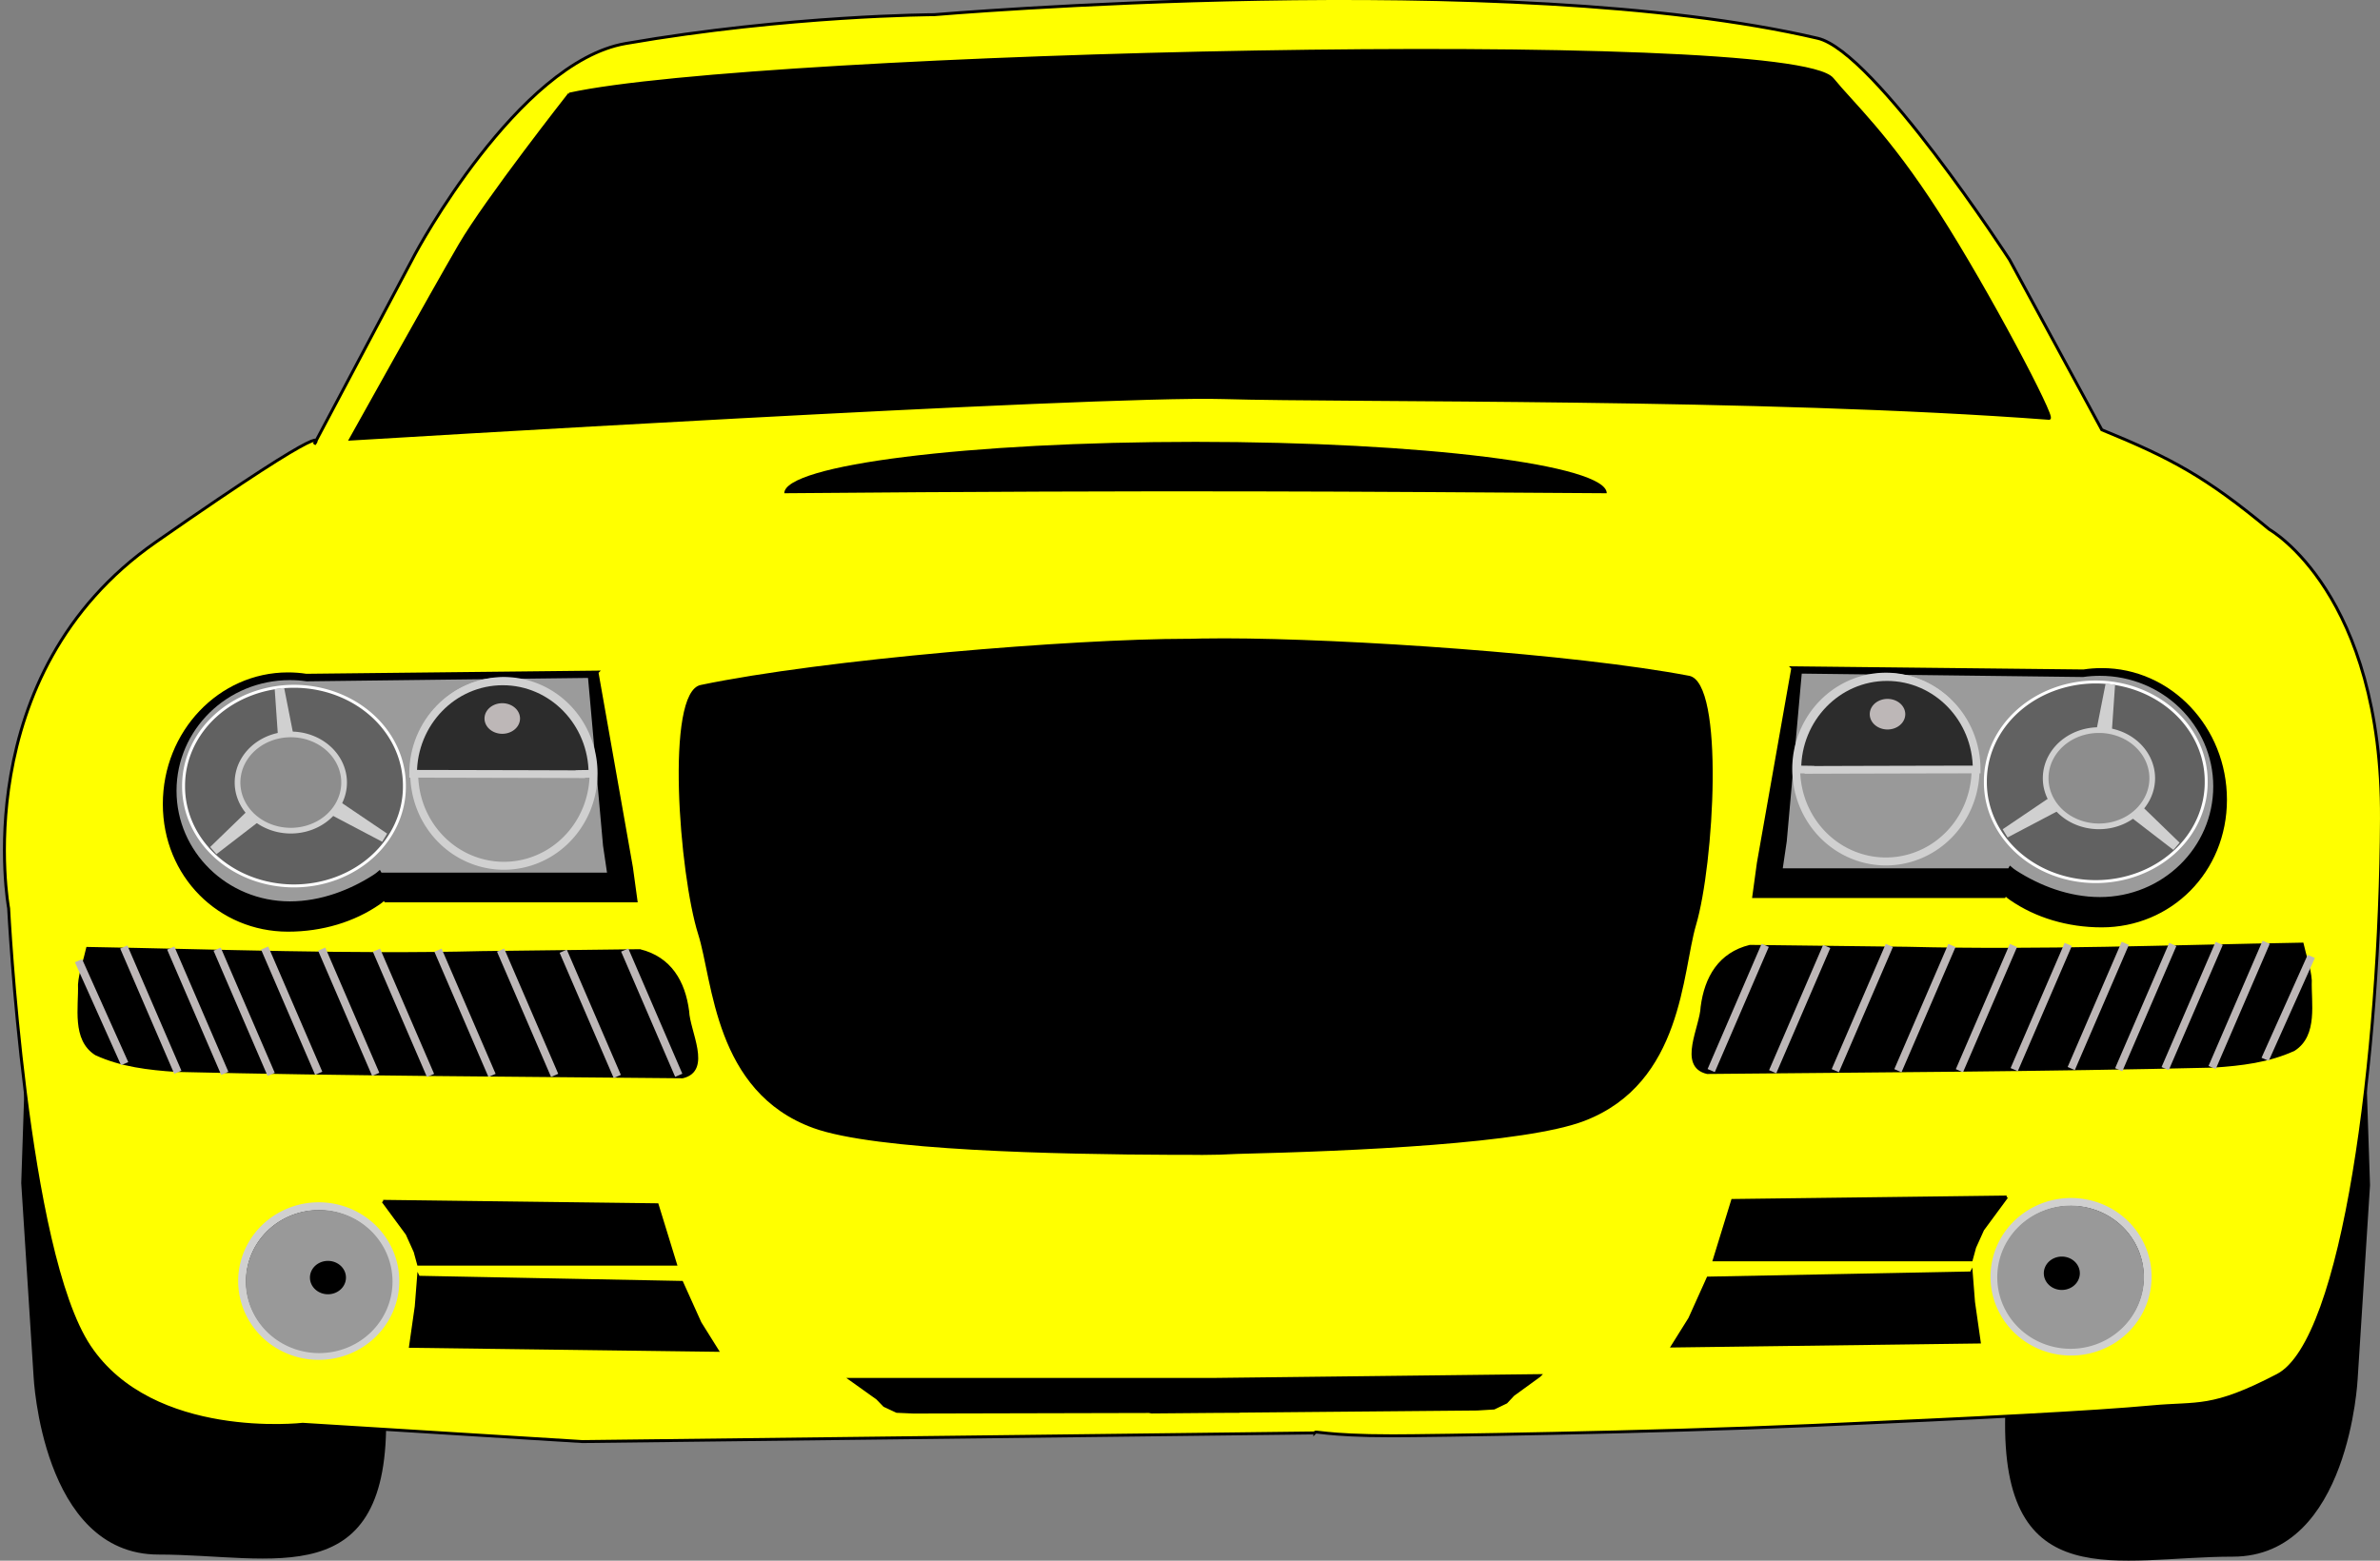 <?xml version="1.0" encoding="UTF-8"?>
<svg width="807.964" height="529.913" xmlns="http://www.w3.org/2000/svg" xmlns:svg="http://www.w3.org/2000/svg" xmlns:xlink="http://www.w3.org/1999/xlink">
 <rect width="100%" height="100%" fill="#808080" stroke="none"/>
 <title>orange race car</title>
 <defs>
  <linearGradient id="linearGradient10891">
   <stop stop-color="#999" id="stop10893" offset="0"/>
   <stop stop-color="#999" stop-opacity="0" id="stop10895" offset="1"/>
  </linearGradient>
  <linearGradient y2="-Infinity" x2="0.042" y1="Infinity" x1="0.623" id="linearGradient17572" xlink:href="#linearGradient10891"/>
  <linearGradient y2="-Infinity" x2="0.042" y1="Infinity" x1="0.623" id="linearGradient17574" xlink:href="#linearGradient10891"/>
 </defs>
 <g>
  <title>Layer 1</title>
  <g display="none" id="layer1"/>
  <g display="inline" id="layer2">
   <g id="g17642">
    <path fill="black" fill-rule="evenodd" stroke="black" stroke-width="1px" d="m801.287,318.642l2.792,83.763l-4.188,65.614c0,0 -2.792,60.03 -41.881,60.03c-39.089,0 -78.179,13.96 -76.783,-47.466c1.396,-61.426 115.872,-160.546 120.06,-161.942z" id="path17495"/>
    <path fill="black" fill-rule="evenodd" stroke="black" stroke-width="1px" d="m10.501,317.928l-2.792,83.763l4.188,65.614c0,0 2.792,60.03 41.881,60.03c39.089,0 78.179,13.96 76.783,-47.466c-1.396,-61.426 -115.872,-160.546 -120.06,-161.942z" id="path17493"/>
    <path fill="#ffff00" fill-rule="evenodd" stroke="black" stroke-width="1px" d="m446.316,486.541l-248.607,2.936l-94.941,-5.873c0,0 -50.896,5.873 -72.429,-26.427c-21.533,-32.299 -27.406,-148.773 -27.406,-148.773c0,0 -14.682,-79.28 49.917,-124.304c64.599,-45.023 53.832,-33.278 53.832,-33.278l34.257,-64.599c0,0 34.746,-65.088 71.45,-71.45c55.534,-9.626 104.728,-9.788 104.728,-9.788c0,0 194.552,-16.632 299.995,8.02c19.207,4.49 65.086,75.175 65.086,75.175l31.321,57.747c23.806,9.732 35.489,16.086 56.896,33.842c0,0 38.438,21.533 38.045,98.292c-0.413,80.407 -12.724,177.157 -35.236,188.903c-22.512,11.745 -26.923,9.242 -42.823,10.724c-19.645,1.831 -58.188,3.788 -114.755,6.288c-56.567,2.5 -131.159,3.542 -142.905,3.542c-23.49,0 -26.427,-1.958 -26.427,-0.979z" id="path13795"/>
    <g id="g10918">
     <g id="g10901">
      <path fill="black" stroke="#d0d0d0" stroke-width="2.697" stroke-miterlimit="4" id="path9117" d="m134.202,434.983a25.998,25.402 0 1 1 -51.996,0a25.998,25.402 0 1 1 51.996,0z"/>
      <path fill="url(#linearGradient17572)" stroke="#d0d0d0" stroke-width="0" stroke-miterlimit="4" id="path9119" d="m133.251,435.132a24.898,24.302 0 1 1 -49.797,0a24.898,24.302 0 1 1 49.797,0z"/>
      <path fill="black" stroke="#d0d0d0" stroke-width="0" stroke-miterlimit="4" id="path10899" d="m117.447,433.79a6.113,5.666 0 1 1 -12.226,0a6.113,5.666 0 1 1 12.226,0z"/>
     </g>
     <path fill="black" fill-rule="evenodd" stroke="black" stroke-width="1px" id="path10906" d="m130.065,407.904l8.141,11.048l2.714,6.009l1.163,4.264l87.22,0l-6.202,-20.158l-93.035,-1.163z"/>
     <path fill="black" fill-rule="evenodd" stroke="black" stroke-width="1px" id="path10908" d="m142.082,433.683l89.352,1.744l6.202,13.761l5.815,9.303l-104.083,-1.357l1.938,-13.568l0.775,-9.885z"/>
    </g>
    <path fill="black" fill-rule="evenodd" stroke="black" stroke-width="1.036px" d="m522.548,467.096l-109.672,1.278l-0.807,0l-123.163,0l8.949,6.388l2.389,2.462l4.205,1.963l5.652,0.249l79.967,-0.187l0.908,0.156l22.338,-0.187l7.3,-0.031l0.303,-0.062l80.572,-0.717l5.685,-0.343l4.138,-1.994l2.355,-2.524l8.881,-6.45z" id="path10929"/>
    <path fill="black" stroke="#d0d0d0" stroke-width="0" stroke-miterlimit="4" d="m415.648,216.741c-2.769,-0.003 -5.381,0.018 -7.812,0.062c-1.216,0.022 -2.435,0.05 -3.656,0.094c-0.052,-0 -0.104,0 -0.156,0c-0.291,-0.001 -0.584,0 -0.875,0c-38.916,0 -123.601,6.969 -165.312,15.688c-12.067,2.522 -7.262,64.267 -0.812,84.656c5.029,15.899 5.452,53.5 39.031,65.75c21.027,7.671 82.375,8.968 122.344,9.125c0.096,0 0.186,-0 0.281,0c1.839,0.032 3.668,0.017 5.5,0c1.283,0.002 2.777,0.031 4,0.031c3.898,0 7.827,-0.122 11.75,-0.344c39.949,-0.965 97.882,-3.48 118.031,-11.25c33.349,-12.861 33.075,-50.481 37.812,-66.469c6.076,-20.503 9.767,-82.324 -2.344,-84.625c-39.248,-7.458 -116.25,-12.681 -157.781,-12.719z" id="path10937"/>
    <g id="g13873">
     <path fill="black" fill-rule="evenodd" stroke="black" stroke-width="1px" id="path11844" d="m29.738,322.032c44.619,0.777 89.238,2.51 133.868,1.406c18.531,-0.215 35.061,-0.431 53.592,-0.646c10.247,2.528 14.946,10.546 16.253,20.556c0.244,6.867 7.826,20.028 -1.734,22.273c-57.943,-0.571 -113.979,-0.785 -171.94,-2.164c-9.29,-0.614 -18.652,-1.708 -27.198,-5.63c-7.748,-4.944 -5.359,-15.833 -5.603,-23.505c0.277,-4.107 1.876,-8.253 2.762,-12.29z"/>
     <rect fill="#bdb7b7" stroke="#d0d0d0" stroke-width="0" stroke-miterlimit="4" transform="matrix(0.918,-0.396,0.396,0.918,0,0) " y="325.199" x="-61.308" height="46.321" width="2.658" id="rect11865"/>
     <rect fill="#bdb7b7" stroke="#d0d0d0" stroke-width="0" stroke-miterlimit="4" transform="matrix(0.918,-0.396,0.396,0.918,0,0) " y="331.233" x="-46.337" height="46.321" width="2.658" id="rect12752"/>
     <rect fill="#bdb7b7" stroke="#d0d0d0" stroke-width="0" stroke-miterlimit="4" transform="matrix(0.918,-0.396,0.396,0.918,0,0) " y="339.24" x="-28.703" height="46.321" width="2.658" id="rect12754"/>
     <rect fill="#bdb7b7" stroke="#d0d0d0" stroke-width="0" stroke-miterlimit="4" transform="matrix(0.918,-0.396,0.396,0.918,0,0) " y="346.948" x="-11.766" height="46.321" width="2.658" id="rect12756"/>
     <rect fill="#bdb7b7" stroke="#d0d0d0" stroke-width="0" stroke-miterlimit="4" transform="matrix(0.918,-0.396,0.396,0.918,0,0) " y="355.208" x="7.413" height="46.321" width="2.658" id="rect12758"/>
     <rect fill="#bdb7b7" stroke="#d0d0d0" stroke-width="0" stroke-miterlimit="4" transform="matrix(0.918,-0.396,0.396,0.918,0,0) " y="363.618" x="26.941" height="46.321" width="2.658" id="rect12760"/>
     <rect fill="#bdb7b7" stroke="#d0d0d0" stroke-width="0" stroke-miterlimit="4" transform="matrix(0.918,-0.396,0.396,0.918,0,0) " y="372.376" x="46.319" height="46.321" width="2.658" id="rect12762"/>
     <rect fill="#bdb7b7" stroke="#d0d0d0" stroke-width="0" stroke-miterlimit="4" transform="matrix(0.918,-0.396,0.396,0.918,0,0) " y="380.288" x="65.649" height="46.321" width="2.658" id="rect12764"/>
     <rect fill="#bdb7b7" stroke="#d0d0d0" stroke-width="0" stroke-miterlimit="4" transform="matrix(0.918,-0.396,0.396,0.918,0,0) " y="318.618" x="-75.629" height="46.321" width="2.658" id="rect12766"/>
     <rect fill="#bdb7b7" stroke="#d0d0d0" stroke-width="0" stroke-miterlimit="4" transform="matrix(0.918,-0.396,0.396,0.918,0,0) " y="311.961" x="-90.125" height="46.321" width="2.658" id="rect12768"/>
     <path fill="#bdb7b7" stroke="#d0d0d0" stroke-width="0" stroke-miterlimit="4" id="rect12772" d="m25.432,326.724l2.441,-1.051l15.664,34.95l-2.441,1.051l-15.664,-34.95z"/>
    </g>
    <g id="g13862">
     <path fill="black" stroke="black" stroke-width="1.117" stroke-miterlimit="4" id="path8230" d="m202.602,228.266l-98.65,1.072c-2.017,-0.314 -4.087,-0.471 -6.187,-0.471c-23.148,0 -41.928,19.772 -41.928,44.13c0,24.357 18.78,42.785 41.928,42.785c11.574,0 22.331,-3.299 30.765,-9.126c0.695,-0.48 1.367,-1.008 1.984,-1.594l0.403,0.761l84.931,0l-1.547,-11.304l-11.7,-66.252z"/>
     <g id="g10910">
      <path fill="#9b9b9b" stroke="black" stroke-miterlimit="4" d="m200.085,229.679l-95.938,1.156c-1.875,-0.271 -3.799,-0.406 -5.75,-0.406c-21.514,0 -38.969,17.054 -38.969,38.062c0,21.009 17.455,38.063 38.969,38.062c10.757,0 20.755,-4.006 28.594,-9.031c0.646,-0.414 1.271,-0.869 1.844,-1.375l0.375,0.656l77.438,0l-1.438,-9.75l-5.125,-57.375z" id="rect1966"/>
      <path fill="#999" stroke="#d0d0d0" stroke-width="2.697" stroke-miterlimit="4" id="path6427" d="m201.505,262.594a30.443,31.372 0 1 1 -60.886,0a30.443,31.372 0 1 1 60.886,0z"/>
      <path fill="#2c2c2c" stroke="#d0d0d0" stroke-width="2.616" stroke-miterlimit="4" d="m201.126,262.729c-18.112,0.188 15.859,0.196 -18.965,0.097c-6.012,-0.017 -14.074,-0.037 -24.808,-0.06c-4.494,-0.01 -10.098,-0.034 -17.114,-0.036c0,-17.317 13.638,-31.372 30.443,-31.372c16.805,0 30.443,14.055 30.443,31.372z" id="path6429"/>
      <path fill="#616161" stroke="white" stroke-miterlimit="4" id="path2865" d="m137.286,266.914a37.481,33.715 0 1 1 -74.961,0a37.481,33.715 0 1 1 74.961,0z"/>
      <path fill="white" stroke="#d0d0d0" stroke-width="3.239" stroke-miterlimit="4" d="m99.414,268.013l-26.939,20.742l24.555,-23.789l-2.158,-31.11l6.002,30.474l29.636,20.05l-31.095,-16.368z" id="path5524"/>
      <path fill="#8d8d8d" stroke="#d0d0d0" stroke-width="1.93" stroke-miterlimit="4" id="path4637" d="m116.818,265.704a18.089,16.341 0 1 1 -36.178,0a18.089,16.341 0 1 1 36.178,0z"/>
     </g>
     <path fill="#bdb7b7" stroke="#d0d0d0" stroke-width="0" stroke-miterlimit="4" d="m176.538,243.961a6.028,5.193 0 1 1 -12.056,0a6.028,5.193 0 1 1 12.056,0z" id="path13692"/>
    </g>
    <g display="inline" id="g13887" transform="matrix(-1,0,0,1,1040.363,-1.463) ">
     <g id="g13889">
      <path fill="black" stroke="#d0d0d0" stroke-width="2.697" stroke-miterlimit="4" id="path13891" d="m363.282,434.983a25.998,25.402 0 1 1 -51.996,0a25.998,25.402 0 1 1 51.996,0z"/>
      <path fill="url(#linearGradient17574)" stroke="#d0d0d0" stroke-width="0" stroke-miterlimit="4" id="path13893" d="m362.331,435.132a24.898,24.302 0 1 1 -49.797,0a24.898,24.302 0 1 1 49.797,0z"/>
      <path fill="black" stroke="#d0d0d0" stroke-width="0" stroke-miterlimit="4" id="path13895" d="m346.527,433.79a6.113,5.666 0 1 1 -12.226,0a6.113,5.666 0 1 1 12.226,0z"/>
     </g>
     <path fill="black" fill-rule="evenodd" stroke="black" stroke-width="1px" id="path13897" d="m359.144,407.904l8.141,11.048l2.714,6.009l1.163,4.264l87.22,0l-6.202,-20.158l-93.035,-1.163z"/>
     <path fill="black" fill-rule="evenodd" stroke="black" stroke-width="1px" id="path13899" d="m371.162,433.683l89.352,1.744l6.202,13.761l5.815,9.303l-104.083,-1.357l1.938,-13.568l0.775,-9.885z"/>
    </g>
    <g display="inline" id="g13901" transform="matrix(-1,0,0,1,1040.363,-1.463) ">
     <path fill="black" fill-rule="evenodd" stroke="black" stroke-width="1px" id="path13903" d="m258.818,322.032c44.619,0.777 89.238,2.51 133.868,1.406c18.531,-0.215 35.061,-0.431 53.592,-0.646c10.247,2.528 14.946,10.546 16.253,20.556c0.244,6.867 7.826,20.028 -1.734,22.273c-57.943,-0.571 -113.979,-0.785 -171.94,-2.164c-9.29,-0.614 -18.652,-1.708 -27.198,-5.63c-7.748,-4.944 -5.359,-15.833 -5.603,-23.505c0.277,-4.107 1.876,-8.253 2.762,-12.29z"/>
     <rect fill="#bdb7b7" stroke="#d0d0d0" stroke-width="0" stroke-miterlimit="4" transform="matrix(0.918,-0.396,0.396,0.918,0,0) " y="415.81" x="149.09" height="46.321" width="2.658" id="rect13905"/>
     <rect fill="#bdb7b7" stroke="#d0d0d0" stroke-width="0" stroke-miterlimit="4" transform="matrix(0.918,-0.396,0.396,0.918,0,0) " y="421.843" x="164.06" height="46.321" width="2.658" id="rect13907"/>
     <rect fill="#bdb7b7" stroke="#d0d0d0" stroke-width="0" stroke-miterlimit="4" transform="matrix(0.918,-0.396,0.396,0.918,0,0) " y="429.851" x="181.695" height="46.321" width="2.658" id="rect13909"/>
     <rect fill="#bdb7b7" stroke="#d0d0d0" stroke-width="0" stroke-miterlimit="4" transform="matrix(0.918,-0.396,0.396,0.918,0,0) " y="437.559" x="198.632" height="46.321" width="2.658" id="rect13911"/>
     <rect fill="#bdb7b7" stroke="#d0d0d0" stroke-width="0" stroke-miterlimit="4" transform="matrix(0.918,-0.396,0.396,0.918,0,0) " y="445.819" x="217.811" height="46.321" width="2.658" id="rect13913"/>
     <rect fill="#bdb7b7" stroke="#d0d0d0" stroke-width="0" stroke-miterlimit="4" transform="matrix(0.918,-0.396,0.396,0.918,0,0) " y="454.229" x="237.339" height="46.321" width="2.658" id="rect13915"/>
     <rect fill="#bdb7b7" stroke="#d0d0d0" stroke-width="0" stroke-miterlimit="4" transform="matrix(0.918,-0.396,0.396,0.918,0,0) " y="462.987" x="256.717" height="46.321" width="2.658" id="rect13917"/>
     <rect fill="#bdb7b7" stroke="#d0d0d0" stroke-width="0" stroke-miterlimit="4" transform="matrix(0.918,-0.396,0.396,0.918,0,0) " y="470.899" x="276.046" height="46.321" width="2.658" id="rect13919"/>
     <rect fill="#bdb7b7" stroke="#d0d0d0" stroke-width="0" stroke-miterlimit="4" transform="matrix(0.918,-0.396,0.396,0.918,0,0) " y="409.228" x="134.768" height="46.321" width="2.658" id="rect13921"/>
     <rect fill="#bdb7b7" stroke="#d0d0d0" stroke-width="0" stroke-miterlimit="4" transform="matrix(0.918,-0.396,0.396,0.918,0,0) " y="402.572" x="120.272" height="46.321" width="2.658" id="rect13923"/>
     <path fill="#bdb7b7" stroke="#d0d0d0" stroke-width="0" stroke-miterlimit="4" id="path13925" d="m254.511,326.724l2.441,-1.051l15.664,34.95l-2.441,1.051l-15.664,-34.95z"/>
    </g>
    <g display="inline" id="g13927" transform="matrix(-1,0,0,1,1040.363,-1.463) ">
     <path fill="black" stroke="black" stroke-width="1.117" stroke-miterlimit="4" id="path13929" d="m431.682,228.266l-98.65,1.072c-2.017,-0.314 -4.087,-0.471 -6.187,-0.471c-23.148,0 -41.928,19.772 -41.928,44.13c0,24.357 18.78,42.785 41.928,42.785c11.574,0 22.331,-3.299 30.765,-9.126c0.695,-0.48 1.367,-1.008 1.984,-1.594l0.403,0.761l84.931,0l-1.547,-11.304l-11.7,-66.252z"/>
     <g id="g13931">
      <path fill="#9b9b9b" stroke="black" stroke-miterlimit="4" d="m429.165,229.679l-95.938,1.156c-1.875,-0.271 -3.799,-0.406 -5.75,-0.406c-21.514,0 -38.969,17.054 -38.969,38.062c0,21.009 17.455,38.063 38.969,38.062c10.757,0 20.755,-4.006 28.594,-9.031c0.646,-0.414 1.271,-0.869 1.844,-1.375l0.375,0.656l77.438,0l-1.438,-9.75l-5.125,-57.375z" id="path13933"/>
      <path fill="#999" stroke="#d0d0d0" stroke-width="2.697" stroke-miterlimit="4" id="path13935" d="m430.584,262.594a30.443,31.372 0 1 1 -60.886,0a30.443,31.372 0 1 1 60.886,0z"/>
      <path fill="#2c2c2c" stroke="#d0d0d0" stroke-width="2.616" stroke-miterlimit="4" d="m430.206,262.729c-18.112,0.188 15.859,0.196 -18.965,0.097c-6.012,-0.017 -14.074,-0.037 -24.808,-0.06c-4.494,-0.01 -10.098,-0.034 -17.114,-0.036c0,-17.317 13.638,-31.372 30.443,-31.372c16.805,0 30.443,14.055 30.443,31.372z" id="path13937"/>
      <path fill="#616161" stroke="white" stroke-miterlimit="4" id="path13939" d="m366.365,266.914a37.481,33.715 0 1 1 -74.961,0a37.481,33.715 0 1 1 74.961,0z"/>
      <path fill="white" stroke="#d0d0d0" stroke-width="3.239" stroke-miterlimit="4" d="m328.494,268.013l-26.939,20.742l24.555,-23.789l-2.158,-31.11l6.002,30.474l29.636,20.05l-31.095,-16.368z" id="path13941"/>
      <path fill="#8d8d8d" stroke="#d0d0d0" stroke-width="1.93" stroke-miterlimit="4" id="path13943" d="m345.898,265.704a18.089,16.341 0 1 1 -36.178,0a18.089,16.341 0 1 1 36.178,0z"/>
     </g>
     <path fill="#bdb7b7" stroke="#d0d0d0" stroke-width="0" stroke-miterlimit="4" d="m405.618,243.961a6.028,5.193 0 1 1 -12.056,0a6.028,5.193 0 1 1 12.056,0z" id="path13945"/>
    </g>
    <path fill="black" fill-rule="evenodd" stroke="black" stroke-width="1px" d="m193.281,31.966c0,0 -28.158,35.838 -37.118,51.197c-8.959,15.359 -37.118,65.916 -37.118,65.916c0,0 252.784,-15.359 296.301,-14.079c43.517,1.28 182.219,-0.348 280.302,7.04c1.941,0.146 -20.618,-42.891 -37.742,-69.566c-17.124,-26.675 -28.814,-36.987 -35.853,-45.627c-14.079,-17.279 -364.777,-8.959 -428.773,5.12z" id="path16606"/>
    <path fill="black" stroke="#d0d0d0" stroke-width="0" stroke-miterlimit="4" d="m545.46,167.476c-84.277,-0.557 -147.176,-1.126 -279.21,0c0,-9.633 62.543,-17.451 139.605,-17.451c77.062,0 139.605,7.818 139.605,17.451z" id="path17569"/>
   </g>
  </g>
 </g>
</svg>